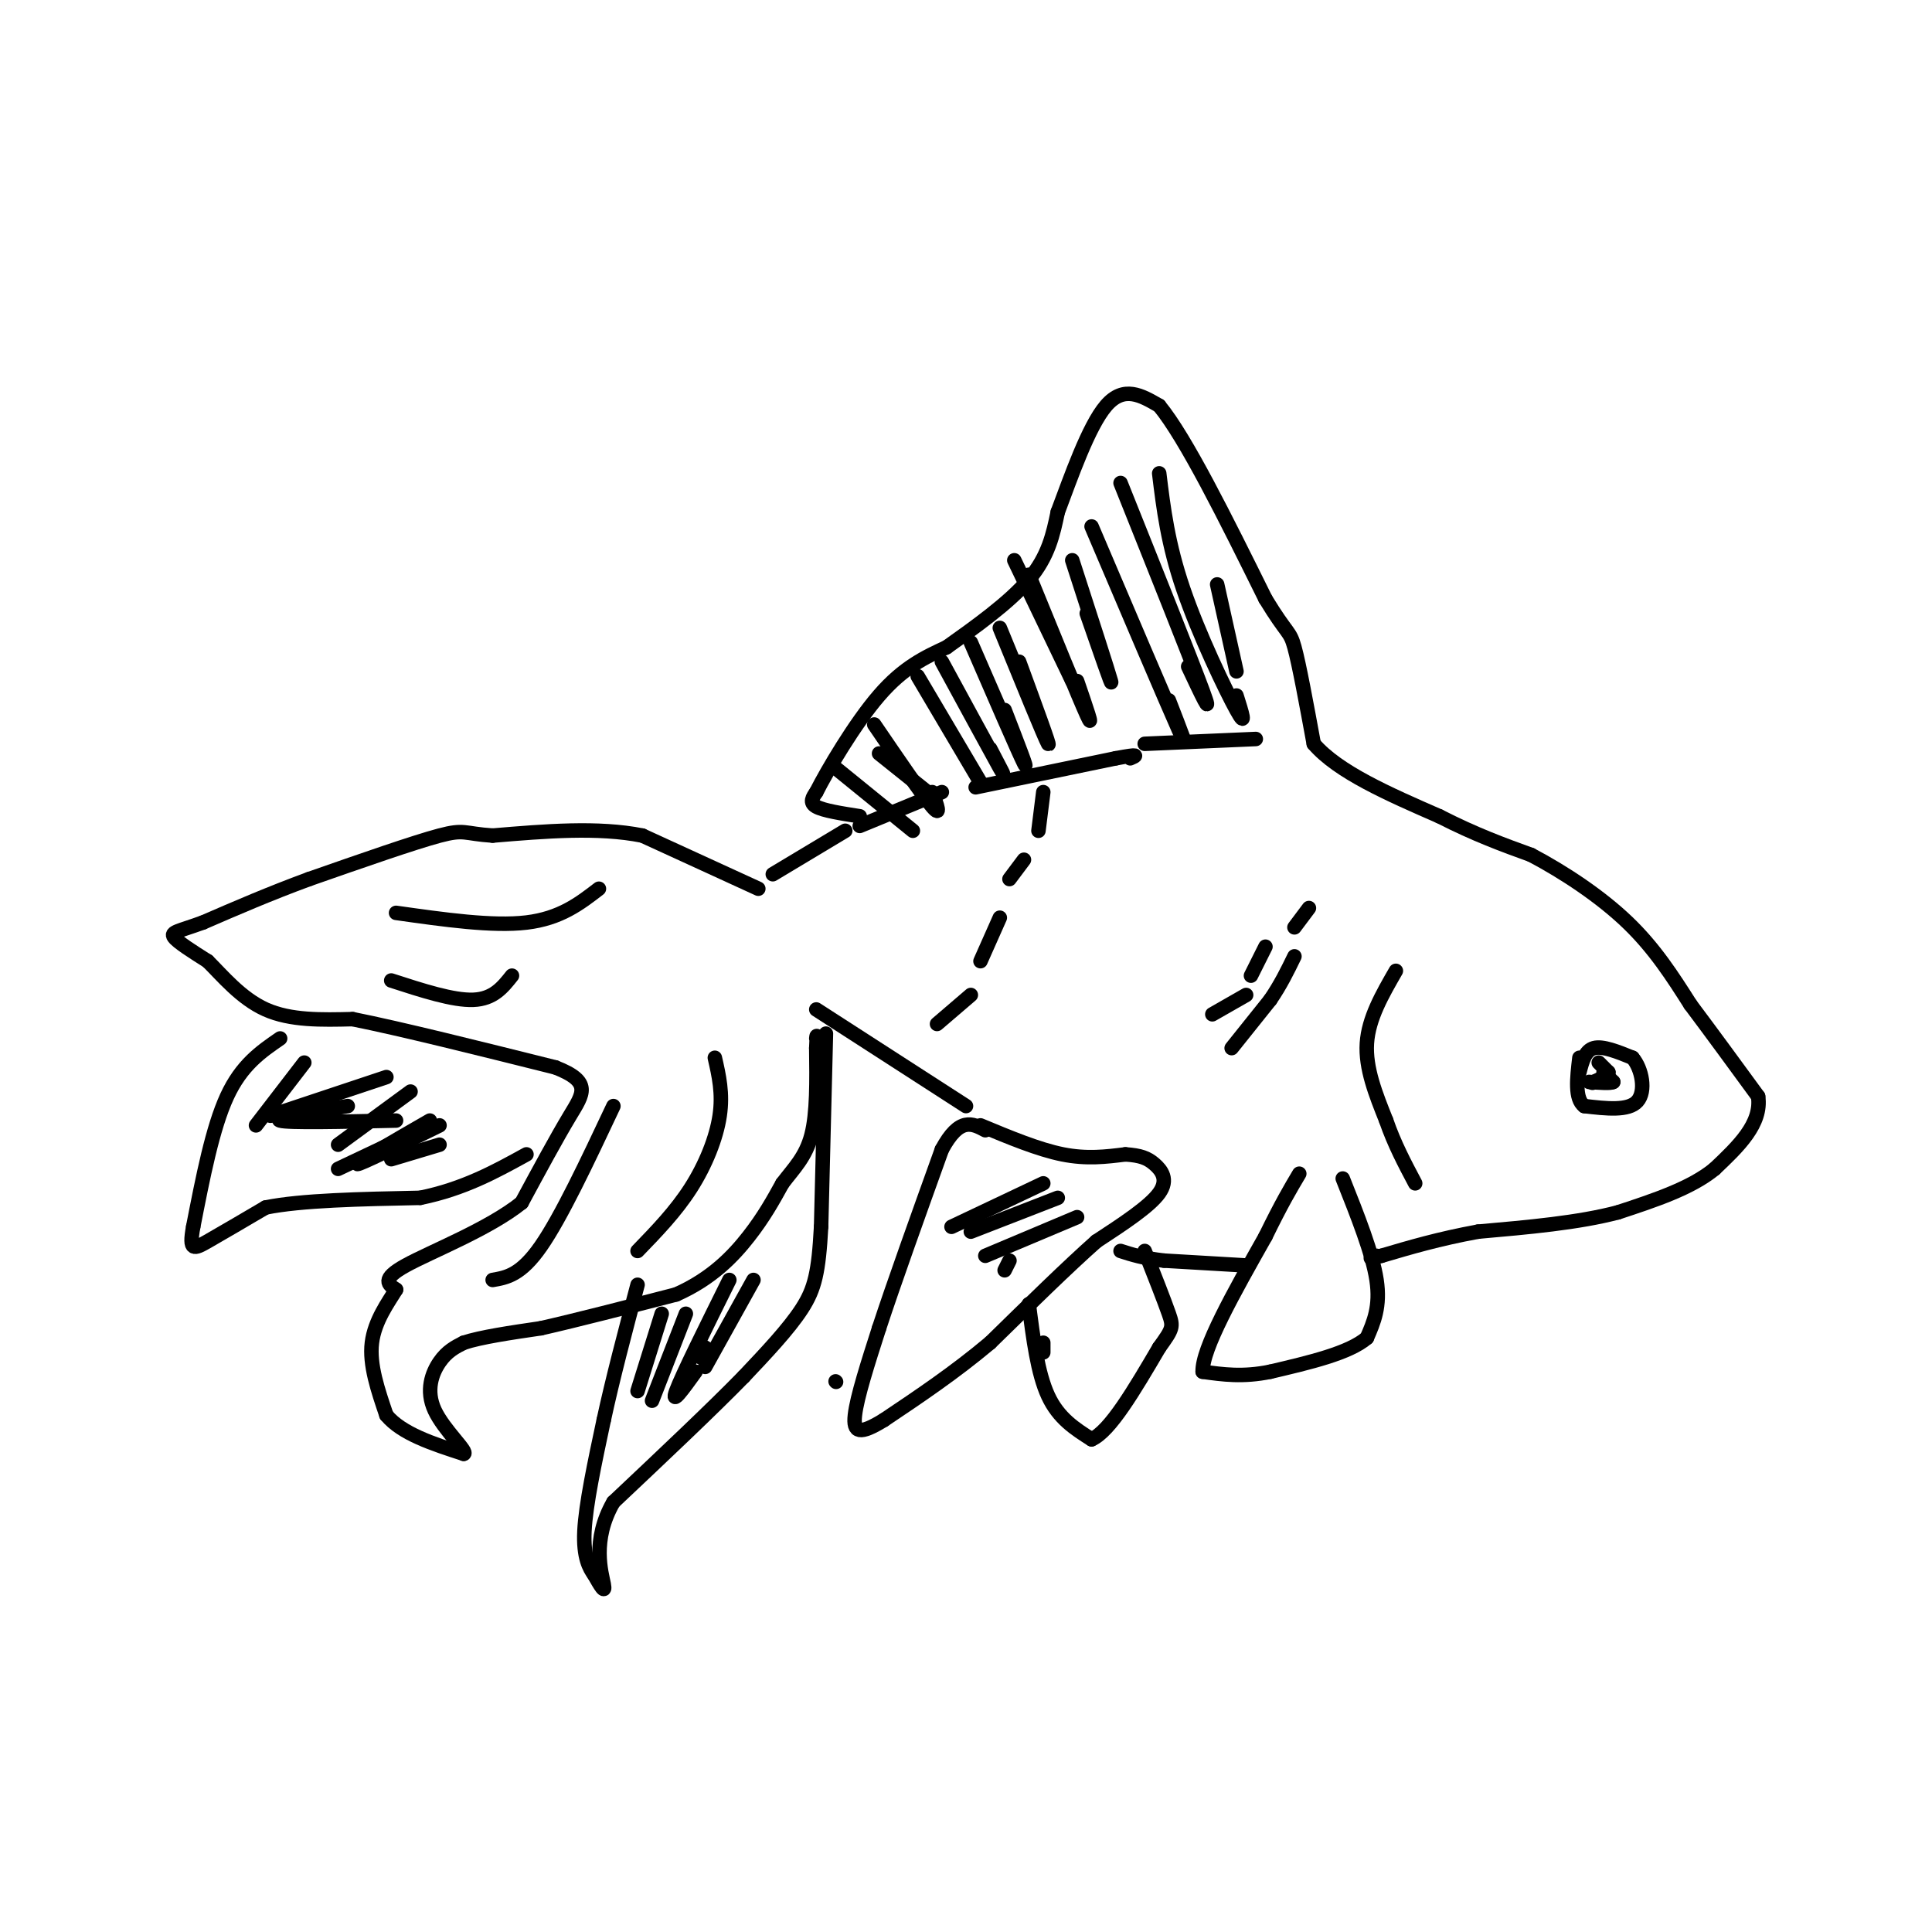 <svg viewBox='0 0 400 400' version='1.1' xmlns='http://www.w3.org/2000/svg' xmlns:xlink='http://www.w3.org/1999/xlink'><g fill='none' stroke='#000000' stroke-width='3' stroke-linecap='round' stroke-linejoin='round'><path d='M173,286c0.000,0.000 0.100,0.100 0.1,0.1'/><path d='M160,181c0.000,0.000 15.000,-9.000 15,-9'/><path d='M178,171c0.000,0.000 17.000,-7.000 17,-7'/><path d='M202,163c0.000,0.000 29.000,-6.000 29,-6'/><path d='M231,157c5.333,-1.000 4.167,-0.500 3,0'/><path d='M237,154c0.000,0.000 23.000,-1.000 23,-1'/><path d='M178,169c-3.750,-0.583 -7.500,-1.167 -9,-2c-1.500,-0.833 -0.750,-1.917 0,-3'/><path d='M169,164c2.267,-4.467 7.933,-14.133 13,-20c5.067,-5.867 9.533,-7.933 14,-10'/><path d='M196,134c5.689,-4.044 12.911,-9.156 17,-14c4.089,-4.844 5.044,-9.422 6,-14'/><path d='M219,106c2.667,-7.067 6.333,-17.733 10,-22c3.667,-4.267 7.333,-2.133 11,0'/><path d='M240,84c5.500,6.667 13.750,23.333 22,40'/><path d='M262,124c4.578,7.556 5.022,6.444 6,10c0.978,3.556 2.489,11.778 4,20'/><path d='M272,154c5.000,5.833 15.500,10.417 26,15'/><path d='M298,169c7.500,3.833 13.250,5.917 19,8'/><path d='M317,177c6.822,3.600 14.378,8.600 20,14c5.622,5.400 9.311,11.200 13,17'/><path d='M350,208c4.500,6.000 9.250,12.500 14,19'/><path d='M364,227c0.833,5.667 -4.083,10.333 -9,15'/><path d='M355,242c-4.833,4.000 -12.417,6.500 -20,9'/><path d='M335,251c-8.167,2.167 -18.583,3.083 -29,4'/><path d='M306,255c-8.167,1.500 -14.083,3.250 -20,5'/><path d='M286,260c-3.500,0.833 -2.250,0.417 -1,0'/><path d='M278,244c3.083,7.750 6.167,15.500 7,21c0.833,5.500 -0.583,8.750 -2,12'/><path d='M283,277c-3.667,3.167 -11.833,5.083 -20,7'/><path d='M263,284c-5.667,1.167 -9.833,0.583 -14,0'/><path d='M249,284c-0.167,-4.667 6.417,-16.333 13,-28'/><path d='M262,256c3.333,-6.833 5.167,-9.917 7,-13'/><path d='M258,262c0.000,0.000 -17.000,-1.000 -17,-1'/><path d='M241,261c-4.333,-0.500 -6.667,-1.250 -9,-2'/><path d='M203,233c6.000,2.500 12.000,5.000 17,6c5.000,1.000 9.000,0.500 13,0'/><path d='M233,239c3.155,0.214 4.542,0.750 6,2c1.458,1.250 2.988,3.214 1,6c-1.988,2.786 -7.494,6.393 -13,10'/><path d='M227,257c-5.833,5.167 -13.917,13.083 -22,21'/><path d='M205,278c-7.333,6.167 -14.667,11.083 -22,16'/><path d='M183,294c-4.978,3.067 -6.422,2.733 -6,-1c0.422,-3.733 2.711,-10.867 5,-18'/><path d='M182,275c3.000,-9.167 8.000,-23.083 13,-37'/><path d='M195,238c3.667,-6.833 6.333,-5.417 9,-4'/><path d='M216,278c0.000,0.000 0.000,2.000 0,2'/><path d='M213,270c0.917,7.167 1.833,14.333 4,19c2.167,4.667 5.583,6.833 9,9'/><path d='M226,298c3.833,-1.667 8.917,-10.333 14,-19'/><path d='M240,279c2.844,-3.933 2.956,-4.267 2,-7c-0.956,-2.733 -2.978,-7.867 -5,-13'/><path d='M169,209c0.000,0.000 31.000,20.000 31,20'/><path d='M157,184c0.000,0.000 -24.000,-11.000 -24,-11'/><path d='M133,173c-9.167,-1.833 -20.083,-0.917 -31,0'/><path d='M102,173c-6.067,-0.400 -5.733,-1.400 -11,0c-5.267,1.400 -16.133,5.200 -27,9'/><path d='M64,182c-8.167,3.000 -15.083,6.000 -22,9'/><path d='M42,191c-5.067,1.844 -6.733,1.956 -6,3c0.733,1.044 3.867,3.022 7,5'/><path d='M43,199c2.956,2.911 6.844,7.689 12,10c5.156,2.311 11.578,2.156 18,2'/><path d='M73,211c10.000,2.000 26.000,6.000 42,10'/><path d='M115,221c7.644,2.978 5.756,5.422 3,10c-2.756,4.578 -6.378,11.289 -10,18'/><path d='M108,249c-6.800,5.467 -18.800,10.133 -24,13c-5.200,2.867 -3.600,3.933 -2,5'/><path d='M82,267c-1.556,2.556 -4.444,6.444 -5,11c-0.556,4.556 1.222,9.778 3,15'/><path d='M80,293c3.167,3.833 9.583,5.917 16,8'/><path d='M96,301c1.119,-0.250 -4.083,-4.875 -6,-9c-1.917,-4.125 -0.548,-7.750 1,-10c1.548,-2.250 3.274,-3.125 5,-4'/><path d='M96,278c3.500,-1.167 9.750,-2.083 16,-3'/><path d='M112,275c7.333,-1.667 17.667,-4.333 28,-7'/><path d='M140,268c7.378,-3.267 11.822,-7.933 15,-12c3.178,-4.067 5.089,-7.533 7,-11'/><path d='M162,245c2.378,-3.133 4.822,-5.467 6,-10c1.178,-4.533 1.089,-11.267 1,-18'/><path d='M169,217c0.167,-3.333 0.083,-2.667 0,-2'/><path d='M171,214c0.000,0.000 -1.000,40.000 -1,40'/><path d='M170,254c-0.511,9.378 -1.289,12.822 -4,17c-2.711,4.178 -7.356,9.089 -12,14'/><path d='M154,285c-6.500,6.667 -16.750,16.333 -27,26'/><path d='M127,311c-4.556,7.911 -2.444,14.689 -2,17c0.444,2.311 -0.778,0.156 -2,-2'/><path d='M123,326c-0.933,-1.289 -2.267,-3.511 -2,-9c0.267,-5.489 2.133,-14.244 4,-23'/><path d='M125,294c1.833,-8.500 4.417,-18.250 7,-28'/><path d='M58,215c-4.000,2.750 -8.000,5.500 -11,12c-3.000,6.500 -5.000,16.750 -7,27'/><path d='M40,254c-0.956,5.178 0.156,4.622 3,3c2.844,-1.622 7.422,-4.311 12,-7'/><path d='M55,250c7.333,-1.500 19.667,-1.750 32,-2'/><path d='M87,248c9.000,-1.833 15.500,-5.417 22,-9'/><path d='M289,201c-2.833,4.917 -5.667,9.833 -6,15c-0.333,5.167 1.833,10.583 4,16'/><path d='M287,232c1.667,4.833 3.833,8.917 6,13'/><path d='M327,222c0.583,-2.250 1.167,-4.500 3,-5c1.833,-0.500 4.917,0.750 8,2'/><path d='M338,219c1.956,2.267 2.844,6.933 1,9c-1.844,2.067 -6.422,1.533 -11,1'/><path d='M328,229c-2.000,-1.500 -1.500,-5.750 -1,-10'/><path d='M332,222c0.000,0.000 2.000,2.000 2,2'/><path d='M334,224c-0.500,0.333 -2.750,0.167 -5,0'/><path d='M173,159c0.000,0.000 16.000,13.000 16,13'/><path d='M182,156c0.000,0.000 10.000,8.000 10,8'/><path d='M181,150c5.000,7.333 10.000,14.667 12,17c2.000,2.333 1.000,-0.333 0,-3'/><path d='M190,140c0.000,0.000 13.000,22.000 13,22'/><path d='M195,137c5.167,9.500 10.333,19.000 12,22c1.667,3.000 -0.167,-0.500 -2,-4'/><path d='M201,133c4.917,11.333 9.833,22.667 11,25c1.167,2.333 -1.417,-4.333 -4,-11'/><path d='M207,130c4.667,11.417 9.333,22.833 10,24c0.667,1.167 -2.667,-7.917 -6,-17'/><path d='M210,116c0.000,0.000 12.000,25.000 12,25'/><path d='M213,119c5.167,12.667 10.333,25.333 12,29c1.667,3.667 -0.167,-1.667 -2,-7'/><path d='M222,116c3.750,11.583 7.500,23.167 8,25c0.500,1.833 -2.250,-6.083 -5,-14'/><path d='M226,109c7.667,18.000 15.333,36.000 18,42c2.667,6.000 0.333,0.000 -2,-6'/><path d='M232,100c7.333,18.333 14.667,36.667 17,43c2.333,6.333 -0.333,0.667 -3,-5'/><path d='M240,98c0.889,7.289 1.778,14.578 5,24c3.222,9.422 8.778,20.978 11,25c2.222,4.022 1.111,0.511 0,-3'/><path d='M252,121c0.000,0.000 4.000,18.000 4,18'/><path d='M102,265c2.917,-0.500 5.833,-1.000 10,-7c4.167,-6.000 9.583,-17.500 15,-29'/><path d='M132,259c3.956,-4.089 7.911,-8.178 11,-13c3.089,-4.822 5.311,-10.378 6,-15c0.689,-4.622 -0.156,-8.311 -1,-12'/><path d='M81,203c6.417,2.083 12.833,4.167 17,4c4.167,-0.167 6.083,-2.583 8,-5'/><path d='M82,189c10.000,1.417 20.000,2.833 27,2c7.000,-0.833 11.000,-3.917 15,-7'/><path d='M197,254c0.000,0.000 19.000,-9.000 19,-9'/><path d='M201,255c0.000,0.000 18.000,-7.000 18,-7'/><path d='M204,260c0.000,0.000 19.000,-8.000 19,-8'/><path d='M208,263c0.000,0.000 1.000,-2.000 1,-2'/><path d='M255,217c0.000,0.000 8.000,-10.000 8,-10'/><path d='M263,207c2.167,-3.167 3.583,-6.083 5,-9'/><path d='M333,222c-1.000,-1.000 -2.000,-2.000 -2,-2c0.000,0.000 1.000,1.000 2,2'/><path d='M333,222c-0.167,0.667 -1.583,1.333 -3,2'/><path d='M330,224c-0.500,0.333 -0.250,0.167 0,0'/><path d='M53,233c0.000,0.000 10.000,-13.000 10,-13'/><path d='M56,231c0.000,0.000 24.000,-8.000 24,-8'/><path d='M70,242c0.000,0.000 19.000,-9.000 19,-9'/><path d='M81,240c0.000,0.000 10.000,-3.000 10,-3'/><path d='M70,237c0.000,0.000 15.000,-11.000 15,-11'/><path d='M72,229c-7.833,1.250 -15.667,2.500 -14,3c1.667,0.500 12.833,0.250 24,0'/><path d='M89,232c-7.667,4.417 -15.333,8.833 -15,9c0.333,0.167 8.667,-3.917 17,-8'/><path d='M137,272c0.000,0.000 -5.000,16.000 -5,16'/><path d='M142,272c0.000,0.000 -7.000,18.000 -7,18'/><path d='M151,265c-4.917,9.917 -9.833,19.833 -11,23c-1.167,3.167 1.417,-0.417 4,-4'/><path d='M156,265c0.000,0.000 -10.000,18.000 -10,18'/><path d='M146,279c0.000,0.000 -1.000,2.000 -1,2'/><path d='M251,210c0.000,0.000 7.000,-4.000 7,-4'/><path d='M259,202c0.000,0.000 3.000,-6.000 3,-6'/><path d='M268,192c0.000,0.000 3.000,-4.000 3,-4'/><path d='M194,212c0.000,0.000 7.000,-6.000 7,-6'/><path d='M203,199c0.000,0.000 4.000,-9.000 4,-9'/><path d='M209,182c0.000,0.000 3.000,-4.000 3,-4'/><path d='M215,172c0.000,0.000 1.000,-8.000 1,-8'/></g>
</svg>